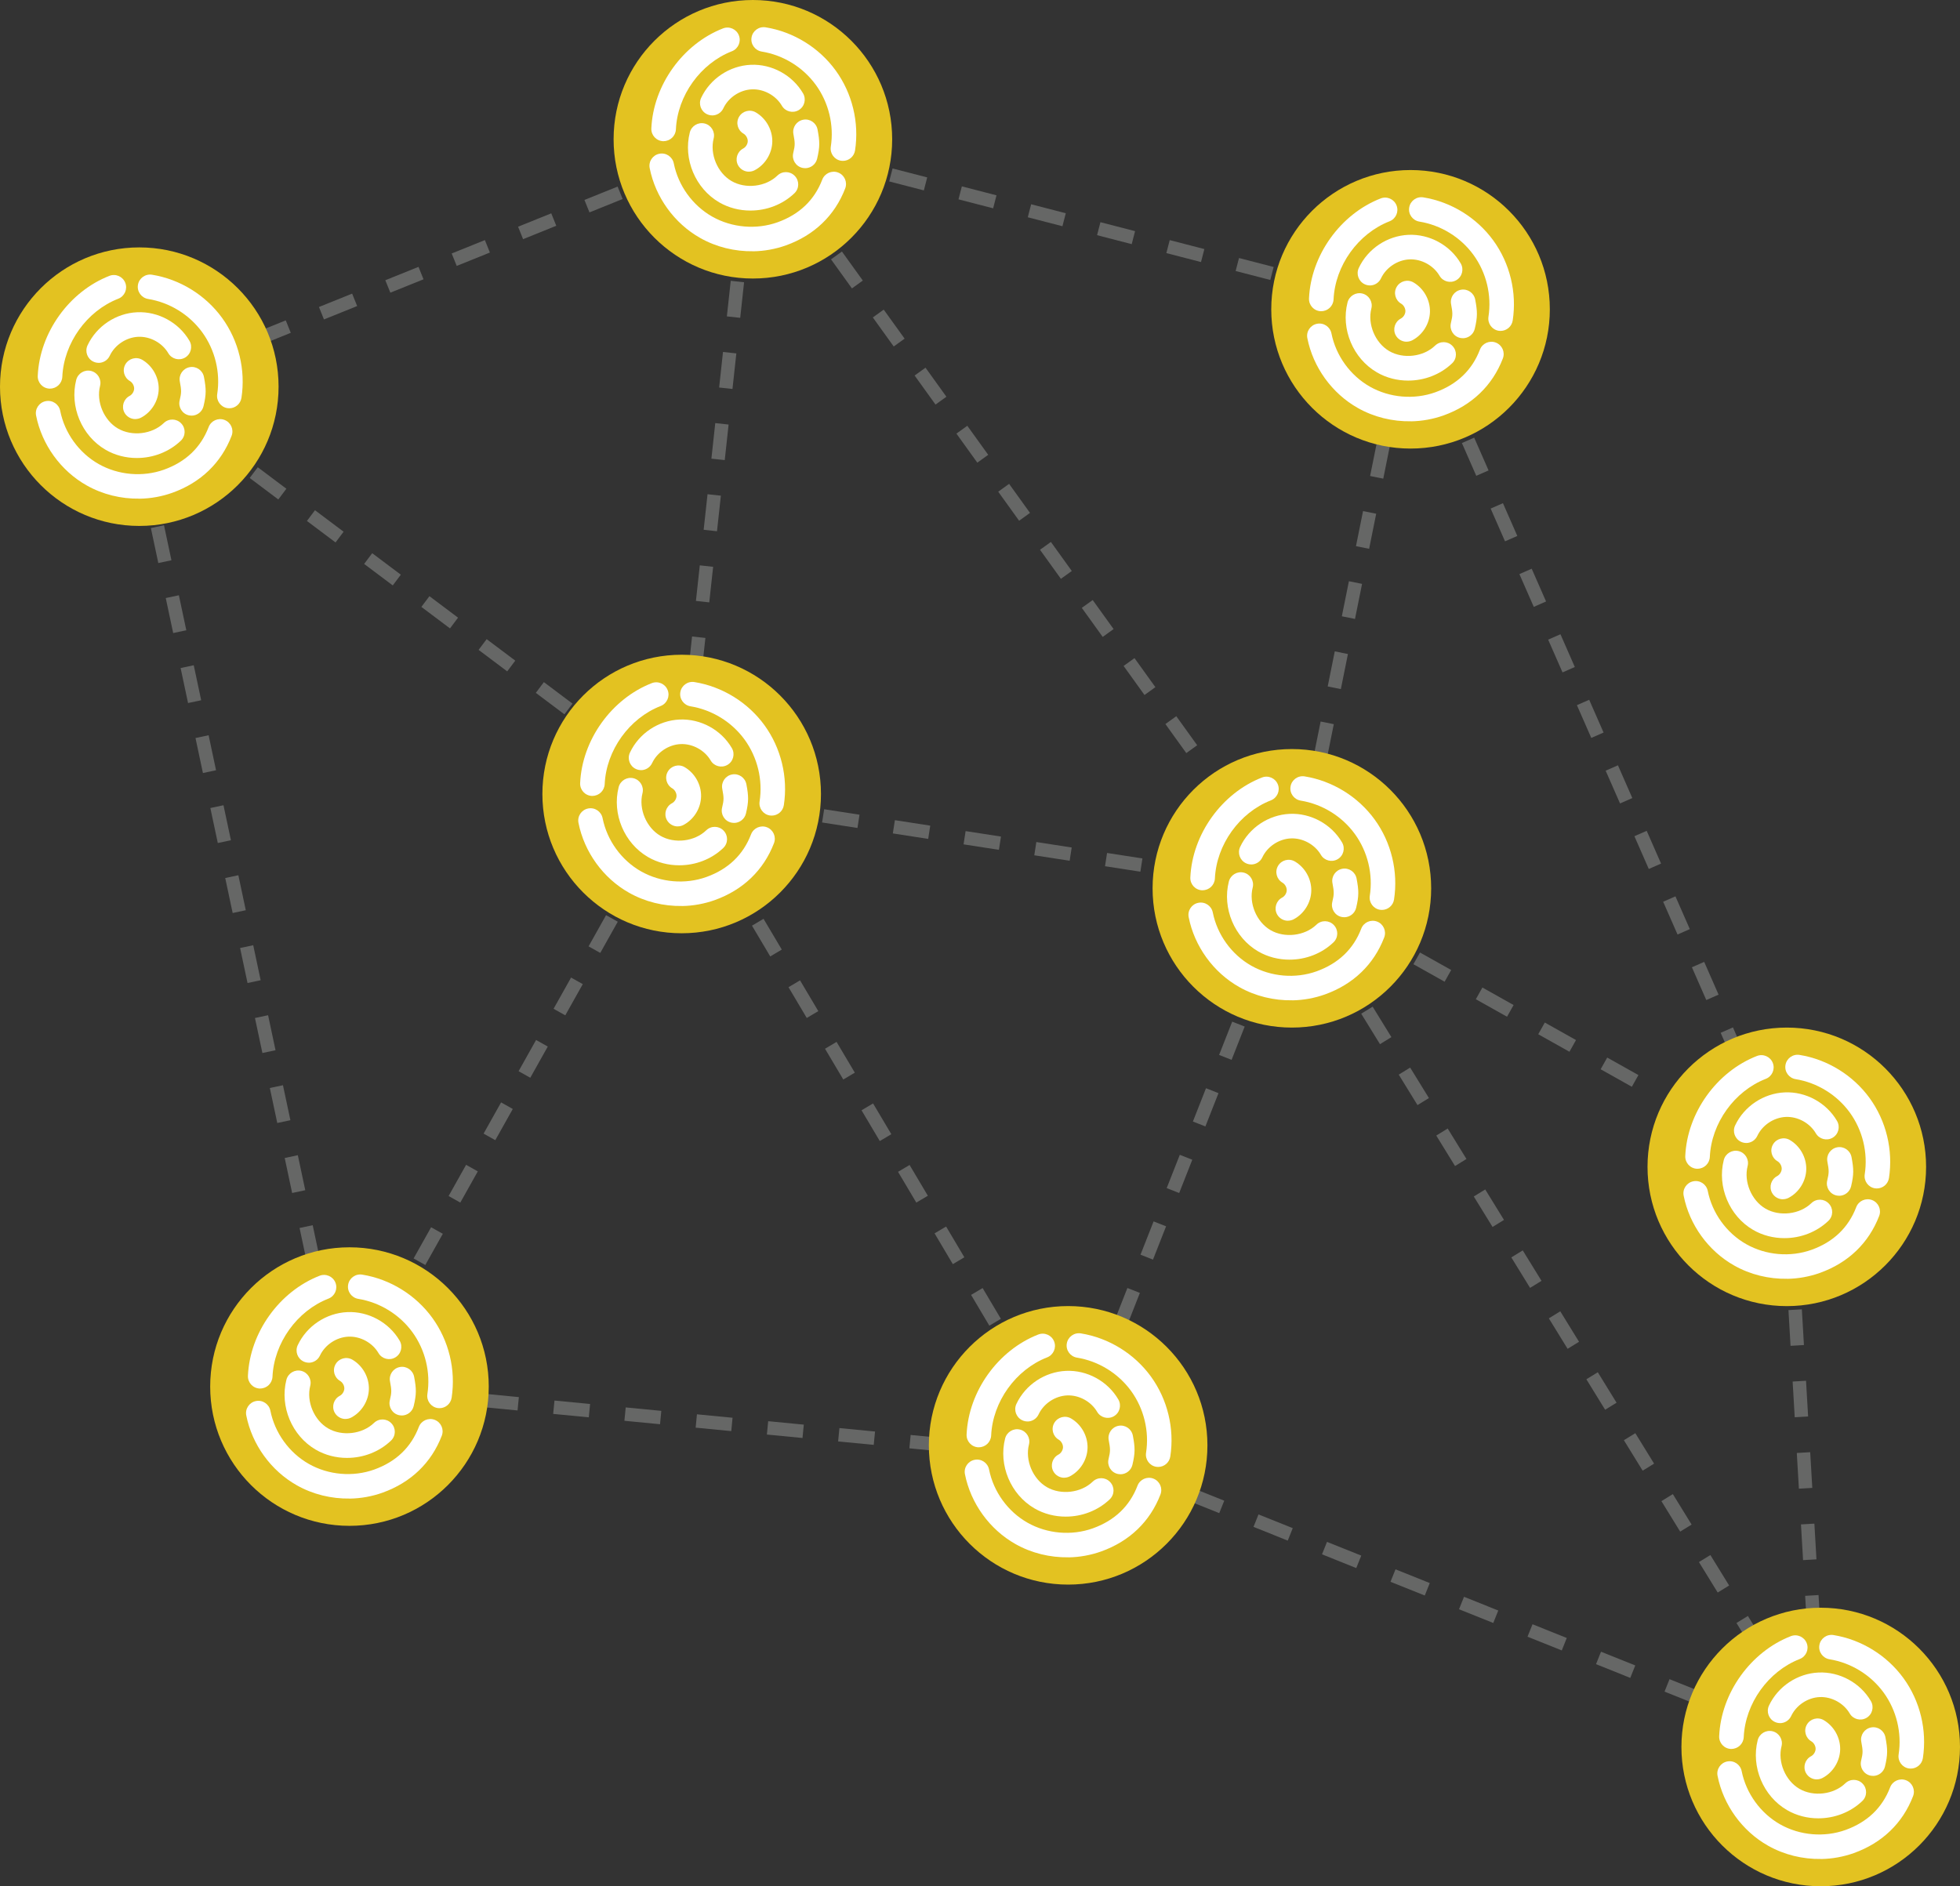 <svg xmlns="http://www.w3.org/2000/svg" id="Layer_2" viewBox="0 0 438.19 421.77"><rect x="0" y="0" width="438.19" height="421.77" fill="#333333" stroke="none"/><defs><style> .cls-1 { fill: #fff; } .cls-2, .cls-3, .cls-4 { fill: none; stroke: #666766; stroke-miterlimit: 10; stroke-width: 3px; } .cls-5 { fill: #e3c221; } .cls-3 { stroke-dasharray: 8.25 8.25; } .cls-4 { stroke-dasharray: 8; } </style></defs><g id="Layer_1-2" data-name="Layer_1"><line class="cls-4" x1="168.32" y1="31.14" x2="152.4" y2="177.54"></line><line class="cls-4" x1="168.32" y1="31.14" x2="288.82" y2="198.63"></line><line class="cls-4" x1="315.35" y1="69.16" x2="399.47" y2="260.91"></line><line class="cls-4" x1="288.82" y1="198.63" x2="407.05" y2="390.63"></line><line class="cls-4" x1="399.47" y1="260.91" x2="407.05" y2="390.63"></line><line class="cls-4" x1="288.82" y1="198.63" x2="399.8" y2="260.91"></line><g><line class="cls-2" x1="238.8" y1="323.18" x2="242.51" y2="324.67"></line><line class="cls-3" x1="250.17" y1="327.74" x2="399.51" y2="387.61"></line><line class="cls-2" x1="403.34" y1="389.14" x2="407.05" y2="390.63"></line></g><circle class="cls-5" cx="407.05" cy="390.63" r="31.14"></circle><circle class="cls-5" cx="399.47" cy="260.91" r="31.14"></circle><line class="cls-4" x1="152.4" y1="177.54" x2="288.82" y2="198.63"></line><line class="cls-4" x1="238.8" y1="323.18" x2="152.4" y2="177.54"></line><line class="cls-4" x1="78.13" y1="310.04" x2="152.4" y2="177.54"></line><line class="cls-4" x1="31.14" y1="86.46" x2="152.4" y2="177.54"></line><line class="cls-4" x1="168.32" y1="31.14" x2="31.14" y2="86.46"></line><line class="cls-4" x1="315.35" y1="69.16" x2="168.32" y2="31.14"></line><line class="cls-4" x1="288.82" y1="200.84" x2="315.35" y2="69.16"></line><line class="cls-4" x1="76.04" y1="310.04" x2="238.8" y2="325.77"></line><line class="cls-4" x1="28.55" y1="86.46" x2="76.04" y2="310.04"></line><line class="cls-4" x1="238.8" y1="325.77" x2="288.82" y2="198.63"></line><circle class="cls-5" cx="238.8" cy="323.18" r="31.14"></circle><circle class="cls-5" cx="152.4" cy="177.54" r="31.14"></circle><circle class="cls-5" cx="315.35" cy="69.16" r="31.14"></circle><circle class="cls-5" cx="288.82" cy="198.63" r="31.14"></circle><circle class="cls-5" cx="168.32" cy="31.14" r="31.14"></circle><circle class="cls-5" cx="31.14" cy="86.46" r="31.14"></circle><circle class="cls-5" cx="78.13" cy="310.04" r="31.14"></circle><g id="Laag_1"><g><path class="cls-1" d="M51.27,91.29c1.33,0,2.5-.97,2.71-2.33.96-6.25-.61-12.76-4.33-17.88-3.71-5.11-9.42-8.64-15.66-9.65-1.49-.24-2.91.77-3.15,2.27-.25,1.49.77,2.9,2.27,3.15,4.82.78,9.23,3.5,12.11,7.46,2.87,3.96,4.09,8.99,3.34,13.82-.23,1.5.8,2.9,2.29,3.13.14.02.28.03.43.03"></path><path class="cls-1" d="M31.22,111.51c2.49-.04,4.98-.49,7.33-1.33,6.33-2.28,10.9-6.67,13.23-12.73.54-1.42-.16-3-1.58-3.55-1.41-.54-3,.16-3.55,1.58-1.75,4.58-5.11,7.78-9.96,9.53-4.76,1.71-10.23,1.24-14.63-1.25-4.4-2.49-7.61-6.94-8.6-11.9-.3-1.49-1.74-2.46-3.23-2.16-1.49.29-2.46,1.74-2.16,3.22,1.29,6.51,5.51,12.35,11.29,15.61,3.6,2.04,7.74,3.04,11.86,2.97"></path><path class="cls-1" d="M11.19,86.89c1.46,0,2.67-1.15,2.74-2.63.34-7.55,5.48-14.73,12.52-17.47,1.41-.55,2.11-2.14,1.56-3.55-.55-1.41-2.14-2.11-3.55-1.56-9,3.51-15.59,12.7-16.02,22.35-.07,1.52,1.1,2.8,2.62,2.87h.13"></path><path class="cls-1" d="M30.61,102.41c3.59,0,7.17-1.33,9.82-3.87,1.1-1.05,1.13-2.79.07-3.88-1.05-1.1-2.79-1.13-3.88-.07-2.61,2.52-7.12,3.05-10.26,1.22-3.13-1.82-4.89-6.01-3.99-9.52.37-1.47-.52-2.96-1.99-3.34-1.47-.37-2.96.52-3.34,1.99-1.52,5.96,1.24,12.53,6.55,15.62,2.14,1.25,4.58,1.85,7,1.85"></path><path class="cls-1" d="M42.83,92.94c1.24,0,2.37-.85,2.67-2.11.64-2.69.6-3.87.1-6.53-.28-1.49-1.71-2.48-3.2-2.2-1.49.28-2.48,1.71-2.2,3.2.37,2.01.4,2.42-.04,4.25-.35,1.48.56,2.96,2.03,3.31.22.05.43.07.64.07"></path><path class="cls-1" d="M22.04,81.14c1.03,0,2.02-.58,2.49-1.58,1.13-2.42,3.69-4.13,6.37-4.25,2.67-.12,5.37,1.36,6.72,3.66.76,1.31,2.44,1.75,3.75.99s1.75-2.44.99-3.75c-2.38-4.09-6.98-6.6-11.7-6.39-4.73.21-9.08,3.11-11.09,7.4-.64,1.37-.05,3.01,1.32,3.65.38.18.78.26,1.16.26"></path><path class="cls-1" d="M30.25,93.7c.43,0,.87-.1,1.28-.31,2.34-1.23,3.9-3.74,3.95-6.39s-1.4-5.22-3.69-6.55c-1.31-.76-2.99-.31-3.75,1-.76,1.31-.31,2.99,1,3.75.56.33.96,1.03.95,1.69-.01.65-.44,1.34-1.02,1.64-1.34.71-1.86,2.37-1.16,3.71.49.93,1.45,1.47,2.43,1.47"></path></g></g><g id="Laag_1-2" data-name="Laag_1"><g><path class="cls-1" d="M172.53,182.37c1.33,0,2.5-.97,2.71-2.33.96-6.25-.61-12.76-4.33-17.88-3.71-5.11-9.42-8.64-15.66-9.65-1.49-.24-2.91.77-3.15,2.27-.25,1.49.77,2.9,2.27,3.15,4.82.78,9.23,3.5,12.11,7.46,2.87,3.96,4.09,8.99,3.34,13.82-.23,1.5.8,2.9,2.29,3.13.14.02.28.03.43.03"></path><path class="cls-1" d="M152.48,202.59c2.49-.04,4.98-.49,7.33-1.33,6.33-2.28,10.9-6.67,13.23-12.73.54-1.42-.16-3-1.58-3.55-1.41-.54-3,.16-3.55,1.58-1.75,4.58-5.11,7.78-9.96,9.53-4.76,1.71-10.23,1.24-14.63-1.25-4.4-2.49-7.61-6.94-8.6-11.9-.3-1.49-1.74-2.46-3.23-2.16-1.49.29-2.46,1.74-2.16,3.22,1.29,6.51,5.51,12.35,11.29,15.61,3.6,2.04,7.74,3.04,11.86,2.97"></path><path class="cls-1" d="M132.45,177.96c1.46,0,2.67-1.15,2.74-2.63.34-7.55,5.48-14.73,12.52-17.47,1.41-.55,2.11-2.14,1.56-3.55-.55-1.41-2.14-2.11-3.55-1.56-9,3.51-15.59,12.7-16.02,22.35-.07,1.52,1.1,2.8,2.62,2.87h.13"></path><path class="cls-1" d="M151.88,193.48c3.59,0,7.17-1.33,9.82-3.87,1.1-1.05,1.13-2.79.07-3.88-1.05-1.1-2.79-1.13-3.88-.07-2.61,2.52-7.12,3.05-10.26,1.22-3.13-1.82-4.89-6.01-3.99-9.52.37-1.47-.52-2.96-1.99-3.34-1.47-.37-2.96.52-3.34,1.99-1.52,5.96,1.24,12.53,6.55,15.62,2.14,1.25,4.58,1.85,7,1.85"></path><path class="cls-1" d="M164.1,184.01c1.24,0,2.37-.85,2.67-2.11.64-2.69.6-3.87.1-6.53-.28-1.49-1.71-2.48-3.2-2.2-1.49.28-2.48,1.71-2.2,3.2.37,2.01.4,2.42-.04,4.25-.35,1.48.56,2.96,2.03,3.31.22.05.43.07.64.07"></path><path class="cls-1" d="M143.3,172.21c1.03,0,2.02-.58,2.49-1.58,1.13-2.42,3.69-4.13,6.37-4.25,2.67-.12,5.37,1.36,6.72,3.66.76,1.31,2.44,1.75,3.75.99s1.75-2.44.99-3.75c-2.38-4.09-6.98-6.6-11.7-6.39-4.73.21-9.08,3.11-11.09,7.4-.64,1.37-.05,3.01,1.32,3.65.38.18.78.26,1.16.26"></path><path class="cls-1" d="M151.51,184.78c.43,0,.87-.1,1.28-.31,2.34-1.23,3.9-3.74,3.95-6.39s-1.4-5.22-3.69-6.55c-1.31-.76-2.99-.31-3.75,1-.76,1.31-.31,2.99,1,3.75.56.33.96,1.03.95,1.69-.01.65-.44,1.34-1.02,1.64-1.34.71-1.86,2.37-1.16,3.71.49.93,1.45,1.47,2.43,1.47"></path></g></g><g id="Laag_1-3" data-name="Laag_1"><g><path class="cls-1" d="M308.95,203.46c1.33,0,2.5-.97,2.71-2.33.96-6.25-.61-12.76-4.33-17.88-3.71-5.11-9.42-8.64-15.66-9.65-1.49-.24-2.91.77-3.15,2.27-.25,1.49.77,2.9,2.27,3.15,4.82.78,9.23,3.5,12.11,7.46,2.87,3.96,4.09,8.99,3.34,13.82-.23,1.5.8,2.9,2.29,3.13.14.02.28.03.43.03"></path><path class="cls-1" d="M288.9,223.68c2.49-.04,4.98-.49,7.33-1.33,6.33-2.28,10.9-6.67,13.23-12.73.54-1.42-.16-3-1.58-3.55-1.41-.54-3,.16-3.55,1.58-1.75,4.58-5.11,7.78-9.96,9.53-4.76,1.71-10.23,1.24-14.63-1.25-4.4-2.49-7.61-6.94-8.6-11.9-.3-1.49-1.74-2.46-3.23-2.16-1.49.29-2.46,1.74-2.16,3.22,1.29,6.51,5.51,12.35,11.29,15.61,3.6,2.04,7.74,3.04,11.86,2.97"></path><path class="cls-1" d="M268.87,199.06c1.46,0,2.67-1.15,2.74-2.63.34-7.55,5.48-14.73,12.52-17.47,1.41-.55,2.11-2.14,1.56-3.55-.55-1.41-2.14-2.11-3.55-1.56-9,3.51-15.59,12.7-16.02,22.35-.07,1.52,1.1,2.8,2.62,2.87h.13"></path><path class="cls-1" d="M288.3,214.58c3.59,0,7.17-1.33,9.82-3.87,1.1-1.05,1.13-2.79.07-3.88-1.05-1.1-2.79-1.13-3.88-.07-2.61,2.52-7.12,3.05-10.26,1.22-3.13-1.82-4.89-6.01-3.99-9.52.37-1.47-.52-2.96-1.99-3.34-1.47-.37-2.96.52-3.34,1.99-1.52,5.96,1.24,12.53,6.55,15.62,2.14,1.25,4.58,1.85,7,1.85"></path><path class="cls-1" d="M300.52,205.1c1.24,0,2.37-.85,2.67-2.11.64-2.69.6-3.87.1-6.53-.28-1.49-1.71-2.48-3.2-2.2-1.49.28-2.48,1.71-2.2,3.2.37,2.01.4,2.42-.04,4.25-.35,1.48.56,2.96,2.03,3.31.22.05.43.07.64.07"></path><path class="cls-1" d="M279.72,193.3c1.03,0,2.02-.58,2.49-1.58,1.13-2.42,3.69-4.13,6.37-4.25,2.67-.12,5.37,1.36,6.72,3.66.76,1.31,2.44,1.75,3.75.99s1.75-2.44.99-3.75c-2.38-4.09-6.98-6.6-11.7-6.39-4.73.21-9.08,3.11-11.09,7.4-.64,1.37-.05,3.01,1.32,3.65.38.18.78.26,1.16.26"></path><path class="cls-1" d="M287.93,205.87c.43,0,.87-.1,1.28-.31,2.34-1.23,3.9-3.74,3.95-6.39s-1.4-5.22-3.69-6.55c-1.31-.76-2.99-.31-3.75,1-.76,1.31-.31,2.99,1,3.75.56.33.96,1.03.95,1.69-.01.65-.44,1.34-1.02,1.64-1.34.71-1.86,2.37-1.16,3.71.49.93,1.45,1.47,2.43,1.47"></path></g></g><g id="Laag_1-4" data-name="Laag_1"><g><path class="cls-1" d="M335.48,73.99c1.33,0,2.5-.97,2.71-2.33.96-6.25-.61-12.76-4.33-17.88-3.71-5.11-9.42-8.64-15.66-9.65-1.49-.24-2.91.77-3.15,2.27-.25,1.49.77,2.9,2.27,3.15,4.82.78,9.23,3.5,12.11,7.46,2.87,3.96,4.09,8.99,3.34,13.82-.23,1.5.8,2.9,2.29,3.13.14.02.28.03.43.03"></path><path class="cls-1" d="M315.43,94.21c2.49-.04,4.98-.49,7.33-1.33,6.33-2.28,10.9-6.67,13.23-12.73.54-1.42-.16-3-1.58-3.55-1.41-.54-3,.16-3.55,1.58-1.75,4.58-5.11,7.78-9.96,9.53-4.76,1.71-10.23,1.24-14.63-1.25-4.4-2.49-7.61-6.94-8.6-11.9-.3-1.49-1.74-2.46-3.23-2.16-1.49.29-2.46,1.74-2.16,3.22,1.29,6.51,5.51,12.35,11.29,15.61,3.6,2.04,7.74,3.04,11.86,2.97"></path><path class="cls-1" d="M295.4,69.58c1.46,0,2.67-1.15,2.74-2.63.34-7.55,5.48-14.73,12.52-17.47,1.41-.55,2.11-2.14,1.56-3.55-.55-1.41-2.14-2.11-3.55-1.56-9,3.51-15.59,12.7-16.02,22.35-.07,1.52,1.1,2.8,2.62,2.87h.13"></path><path class="cls-1" d="M314.83,85.1c3.59,0,7.17-1.33,9.82-3.87,1.1-1.05,1.13-2.79.07-3.88-1.05-1.1-2.79-1.13-3.88-.07-2.61,2.52-7.12,3.05-10.26,1.22-3.13-1.82-4.89-6.01-3.99-9.52.37-1.47-.52-2.96-1.99-3.34-1.47-.37-2.96.52-3.34,1.99-1.52,5.96,1.24,12.53,6.55,15.62,2.14,1.25,4.58,1.85,7,1.85"></path><path class="cls-1" d="M327.04,75.63c1.24,0,2.37-.85,2.67-2.11.64-2.69.6-3.87.1-6.53-.28-1.49-1.71-2.48-3.2-2.2-1.49.28-2.48,1.71-2.2,3.2.37,2.01.4,2.42-.04,4.25-.35,1.48.56,2.96,2.03,3.31.22.05.43.07.64.07"></path><path class="cls-1" d="M306.25,63.83c1.03,0,2.02-.58,2.49-1.58,1.13-2.42,3.69-4.13,6.37-4.25,2.67-.12,5.37,1.36,6.72,3.66.76,1.31,2.44,1.75,3.75.99s1.75-2.44.99-3.75c-2.38-4.09-6.98-6.6-11.7-6.39-4.73.21-9.08,3.11-11.09,7.4-.64,1.37-.05,3.01,1.32,3.65.38.18.78.26,1.16.26"></path><path class="cls-1" d="M314.46,76.4c.43,0,.87-.1,1.28-.31,2.34-1.23,3.9-3.74,3.95-6.39s-1.4-5.22-3.69-6.55c-1.31-.76-2.99-.31-3.75,1-.76,1.31-.31,2.99,1,3.75.56.33.96,1.03.95,1.69-.01.65-.44,1.34-1.02,1.64-1.34.71-1.86,2.37-1.16,3.71.49.93,1.45,1.47,2.43,1.47"></path></g></g><g id="Laag_1-5" data-name="Laag_1"><g><path class="cls-1" d="M188.45,35.97c1.33,0,2.5-.97,2.71-2.33.96-6.25-.61-12.76-4.33-17.88-3.71-5.11-9.42-8.64-15.66-9.65-1.49-.24-2.91.77-3.15,2.27-.25,1.49.77,2.9,2.27,3.15,4.82.78,9.23,3.5,12.11,7.46,2.87,3.96,4.09,8.99,3.34,13.82-.23,1.5.8,2.9,2.29,3.13.14.02.28.03.43.03"></path><path class="cls-1" d="M168.4,56.19c2.49-.04,4.98-.49,7.33-1.33,6.33-2.28,10.9-6.67,13.23-12.73.54-1.42-.16-3-1.58-3.55-1.41-.54-3,.16-3.55,1.58-1.75,4.58-5.11,7.78-9.96,9.53-4.76,1.71-10.23,1.24-14.63-1.25-4.4-2.49-7.61-6.94-8.6-11.9-.3-1.49-1.74-2.46-3.23-2.16-1.49.29-2.46,1.74-2.16,3.22,1.29,6.51,5.51,12.35,11.29,15.61,3.6,2.04,7.74,3.04,11.86,2.97"></path><path class="cls-1" d="M148.37,31.56c1.46,0,2.67-1.15,2.74-2.63.34-7.55,5.48-14.73,12.52-17.47,1.41-.55,2.11-2.14,1.56-3.55-.55-1.41-2.14-2.11-3.55-1.56-9,3.51-15.59,12.7-16.02,22.35-.07,1.52,1.1,2.8,2.62,2.87h.13"></path><path class="cls-1" d="M167.79,47.08c3.59,0,7.17-1.33,9.82-3.87,1.1-1.05,1.13-2.79.07-3.88-1.05-1.1-2.79-1.13-3.88-.07-2.61,2.52-7.12,3.05-10.26,1.22-3.13-1.82-4.89-6.01-3.99-9.52.37-1.47-.52-2.96-1.99-3.34-1.47-.37-2.96.52-3.34,1.99-1.52,5.96,1.24,12.53,6.55,15.62,2.14,1.25,4.58,1.85,7,1.85"></path><path class="cls-1" d="M180.01,37.61c1.24,0,2.37-.85,2.67-2.11.64-2.69.6-3.87.1-6.53-.28-1.49-1.71-2.48-3.2-2.2-1.49.28-2.48,1.71-2.2,3.2.37,2.01.4,2.42-.04,4.25-.35,1.48.56,2.96,2.03,3.31.22.05.43.07.64.07"></path><path class="cls-1" d="M159.22,25.81c1.03,0,2.02-.58,2.49-1.58,1.13-2.42,3.69-4.13,6.37-4.25,2.67-.12,5.37,1.36,6.72,3.66.76,1.31,2.44,1.75,3.75.99s1.75-2.44.99-3.75c-2.38-4.09-6.98-6.6-11.7-6.39-4.73.21-9.08,3.11-11.09,7.4-.64,1.37-.05,3.01,1.32,3.65.38.18.78.26,1.16.26"></path><path class="cls-1" d="M167.43,38.38c.43,0,.87-.1,1.28-.31,2.34-1.23,3.9-3.74,3.95-6.39s-1.4-5.22-3.69-6.55c-1.31-.76-2.99-.31-3.75,1-.76,1.31-.31,2.99,1,3.75.56.33.96,1.03.95,1.69-.01.65-.44,1.34-1.02,1.64-1.34.71-1.86,2.37-1.16,3.71.49.93,1.45,1.47,2.43,1.47"></path></g></g><g id="Laag_1-6" data-name="Laag_1"><g><path class="cls-1" d="M419.6,265.74c1.33,0,2.5-.97,2.71-2.33.96-6.25-.61-12.76-4.33-17.88-3.71-5.11-9.42-8.64-15.66-9.65-1.49-.24-2.91.77-3.15,2.27-.25,1.49.77,2.9,2.27,3.15,4.82.78,9.23,3.5,12.11,7.46,2.87,3.96,4.09,8.99,3.34,13.82-.23,1.5.8,2.9,2.29,3.13.14.02.28.03.43.03"></path><path class="cls-1" d="M399.56,285.95c2.49-.04,4.98-.49,7.33-1.33,6.33-2.28,10.9-6.67,13.23-12.73.54-1.42-.16-3-1.58-3.55-1.41-.54-3,.16-3.55,1.58-1.75,4.58-5.11,7.78-9.96,9.53-4.76,1.71-10.23,1.24-14.63-1.25-4.4-2.49-7.61-6.94-8.6-11.9-.3-1.49-1.74-2.46-3.23-2.16-1.49.29-2.46,1.74-2.16,3.22,1.29,6.51,5.51,12.35,11.29,15.61,3.6,2.04,7.74,3.04,11.86,2.97"></path><path class="cls-1" d="M379.52,261.33c1.46,0,2.67-1.15,2.74-2.63.34-7.55,5.48-14.73,12.52-17.47,1.41-.55,2.11-2.14,1.56-3.55-.55-1.41-2.14-2.11-3.55-1.56-9,3.51-15.59,12.7-16.02,22.35-.07,1.52,1.1,2.8,2.62,2.87h.13"></path><path class="cls-1" d="M398.95,276.85c3.59,0,7.17-1.33,9.82-3.87,1.1-1.05,1.13-2.79.07-3.88-1.05-1.1-2.79-1.13-3.88-.07-2.61,2.52-7.12,3.05-10.26,1.22-3.13-1.82-4.89-6.01-3.99-9.52.37-1.47-.52-2.96-1.99-3.34-1.47-.37-2.96.52-3.34,1.99-1.52,5.96,1.24,12.53,6.55,15.62,2.14,1.25,4.58,1.85,7,1.85"></path><path class="cls-1" d="M411.17,267.38c1.24,0,2.37-.85,2.67-2.11.64-2.69.6-3.87.1-6.53-.28-1.49-1.71-2.48-3.2-2.2-1.49.28-2.48,1.71-2.2,3.2.37,2.01.4,2.42-.04,4.25-.35,1.48.56,2.96,2.03,3.31.22.05.43.07.64.07"></path><path class="cls-1" d="M390.38,255.58c1.03,0,2.02-.58,2.49-1.58,1.13-2.42,3.69-4.13,6.37-4.25,2.67-.12,5.37,1.36,6.72,3.66.76,1.31,2.44,1.75,3.75.99s1.75-2.44.99-3.75c-2.38-4.09-6.98-6.6-11.7-6.39-4.73.21-9.08,3.11-11.09,7.4-.64,1.37-.05,3.01,1.32,3.65.38.18.78.26,1.16.26"></path><path class="cls-1" d="M398.59,268.15c.43,0,.87-.1,1.28-.31,2.34-1.23,3.9-3.74,3.95-6.39s-1.4-5.22-3.69-6.55c-1.31-.76-2.99-.31-3.75,1-.76,1.31-.31,2.99,1,3.75.56.33.96,1.03.95,1.69-.01.65-.44,1.34-1.02,1.64-1.34.71-1.86,2.37-1.16,3.71.49.93,1.45,1.47,2.43,1.47"></path></g></g><g id="Laag_1-7" data-name="Laag_1"><g><path class="cls-1" d="M427.18,395.46c1.33,0,2.5-.97,2.71-2.33.96-6.25-.61-12.76-4.33-17.88-3.71-5.11-9.42-8.64-15.66-9.65-1.49-.24-2.91.77-3.15,2.27-.25,1.49.77,2.9,2.27,3.15,4.82.78,9.23,3.5,12.11,7.46,2.87,3.96,4.09,8.99,3.34,13.82-.23,1.5.8,2.9,2.29,3.13.14.02.28.03.43.03"></path><path class="cls-1" d="M407.14,415.68c2.49-.04,4.98-.49,7.33-1.33,6.33-2.28,10.9-6.67,13.23-12.73.54-1.42-.16-3-1.58-3.55-1.41-.54-3,.16-3.55,1.58-1.75,4.58-5.11,7.78-9.96,9.53-4.76,1.71-10.23,1.24-14.63-1.25-4.4-2.49-7.61-6.94-8.6-11.9-.3-1.49-1.74-2.46-3.23-2.16-1.49.29-2.46,1.74-2.16,3.22,1.29,6.51,5.51,12.35,11.29,15.61,3.6,2.04,7.74,3.04,11.86,2.97"></path><path class="cls-1" d="M387.1,391.06c1.46,0,2.67-1.15,2.74-2.63.34-7.55,5.48-14.73,12.52-17.47,1.41-.55,2.11-2.14,1.56-3.55-.55-1.41-2.14-2.11-3.55-1.56-9,3.51-15.59,12.7-16.02,22.35-.07,1.52,1.1,2.8,2.62,2.87h.13"></path><path class="cls-1" d="M406.53,406.58c3.59,0,7.17-1.33,9.82-3.87,1.1-1.05,1.13-2.79.07-3.88-1.05-1.1-2.79-1.13-3.88-.07-2.61,2.52-7.12,3.05-10.26,1.22-3.13-1.82-4.89-6.01-3.99-9.52.37-1.47-.52-2.96-1.99-3.34-1.47-.37-2.96.52-3.34,1.99-1.52,5.96,1.24,12.53,6.55,15.62,2.14,1.25,4.58,1.85,7,1.85"></path><path class="cls-1" d="M418.75,397.1c1.24,0,2.37-.85,2.67-2.11.64-2.69.6-3.87.1-6.53-.28-1.49-1.71-2.48-3.2-2.2-1.49.28-2.48,1.71-2.2,3.2.37,2.01.4,2.42-.04,4.25-.35,1.48.56,2.96,2.03,3.31.22.05.43.07.64.07"></path><path class="cls-1" d="M397.95,385.3c1.03,0,2.02-.58,2.49-1.58,1.13-2.42,3.69-4.13,6.37-4.25,2.67-.12,5.37,1.36,6.72,3.66.76,1.31,2.44,1.75,3.75.99s1.75-2.44.99-3.75c-2.38-4.09-6.98-6.6-11.7-6.39-4.73.21-9.08,3.11-11.09,7.4-.64,1.37-.05,3.01,1.32,3.65.38.18.78.26,1.16.26"></path><path class="cls-1" d="M406.17,397.87c.43,0,.87-.1,1.28-.31,2.34-1.23,3.9-3.74,3.95-6.39s-1.4-5.22-3.69-6.55c-1.31-.76-2.99-.31-3.75,1-.76,1.31-.31,2.99,1,3.75.56.33.96,1.03.95,1.69-.01.65-.44,1.34-1.02,1.64-1.34.71-1.86,2.37-1.16,3.71.49.93,1.45,1.47,2.43,1.47"></path></g></g><g id="Laag_1-8" data-name="Laag_1"><g><path class="cls-1" d="M258.93,328.01c1.33,0,2.5-.97,2.71-2.33.96-6.25-.61-12.76-4.33-17.88-3.71-5.11-9.42-8.64-15.66-9.65-1.49-.24-2.91.77-3.15,2.27-.25,1.49.77,2.9,2.27,3.15,4.82.78,9.23,3.5,12.11,7.46,2.87,3.96,4.09,8.99,3.34,13.82-.23,1.5.8,2.9,2.29,3.13.14.02.28.03.43.03"></path><path class="cls-1" d="M238.88,348.23c2.49-.04,4.98-.49,7.33-1.33,6.33-2.28,10.9-6.67,13.23-12.73.54-1.42-.16-3-1.58-3.55-1.41-.54-3,.16-3.55,1.58-1.75,4.58-5.11,7.78-9.96,9.53-4.76,1.71-10.23,1.24-14.63-1.25-4.4-2.49-7.61-6.94-8.6-11.9-.3-1.49-1.74-2.46-3.23-2.16-1.49.29-2.46,1.74-2.16,3.22,1.29,6.51,5.51,12.35,11.29,15.61,3.6,2.04,7.74,3.04,11.86,2.97"></path><path class="cls-1" d="M218.85,323.61c1.46,0,2.67-1.15,2.74-2.63.34-7.55,5.48-14.73,12.52-17.47,1.41-.55,2.11-2.14,1.56-3.55-.55-1.41-2.14-2.11-3.55-1.56-9,3.51-15.59,12.7-16.02,22.35-.07,1.52,1.1,2.8,2.62,2.87h.13"></path><path class="cls-1" d="M238.28,339.12c3.59,0,7.17-1.33,9.82-3.87,1.1-1.05,1.13-2.79.07-3.88-1.05-1.1-2.79-1.13-3.88-.07-2.61,2.52-7.12,3.05-10.26,1.22-3.13-1.82-4.89-6.01-3.99-9.52.37-1.47-.52-2.96-1.99-3.34-1.47-.37-2.96.52-3.34,1.99-1.52,5.96,1.24,12.53,6.55,15.62,2.14,1.25,4.58,1.85,7,1.85"></path><path class="cls-1" d="M250.5,329.65c1.24,0,2.37-.85,2.67-2.11.64-2.69.6-3.87.1-6.53-.28-1.49-1.71-2.48-3.2-2.2-1.49.28-2.48,1.71-2.2,3.2.37,2.01.4,2.42-.04,4.25-.35,1.48.56,2.96,2.03,3.31.22.05.43.07.64.07"></path><path class="cls-1" d="M229.7,317.85c1.03,0,2.02-.58,2.49-1.58,1.13-2.42,3.69-4.13,6.37-4.25,2.67-.12,5.37,1.36,6.72,3.66.76,1.31,2.44,1.75,3.75.99s1.75-2.44.99-3.75c-2.38-4.09-6.98-6.6-11.7-6.39-4.73.21-9.08,3.11-11.09,7.4-.64,1.37-.05,3.01,1.32,3.65.38.18.78.26,1.16.26"></path><path class="cls-1" d="M237.91,330.42c.43,0,.87-.1,1.28-.31,2.34-1.23,3.9-3.74,3.95-6.39s-1.4-5.22-3.69-6.55c-1.31-.76-2.99-.31-3.75,1-.76,1.31-.31,2.99,1,3.75.56.33.96,1.03.95,1.69-.01.65-.44,1.34-1.02,1.64-1.34.71-1.86,2.37-1.16,3.71.49.93,1.45,1.47,2.43,1.47"></path></g></g><g id="Laag_1-9" data-name="Laag_1"><g><path class="cls-1" d="M98.26,314.87c1.33,0,2.5-.97,2.71-2.33.96-6.25-.61-12.76-4.33-17.88-3.71-5.11-9.42-8.64-15.66-9.65-1.49-.24-2.91.77-3.15,2.27-.25,1.49.77,2.9,2.27,3.15,4.82.78,9.23,3.5,12.11,7.46,2.87,3.96,4.09,8.99,3.34,13.82-.23,1.5.8,2.9,2.29,3.13.14.02.28.03.43.03"></path><path class="cls-1" d="M78.21,335.09c2.49-.04,4.98-.49,7.33-1.33,6.33-2.28,10.9-6.67,13.23-12.73.54-1.42-.16-3-1.58-3.55-1.41-.54-3,.16-3.55,1.58-1.75,4.58-5.11,7.78-9.96,9.53-4.76,1.71-10.23,1.24-14.63-1.25-4.4-2.49-7.61-6.94-8.6-11.9-.3-1.49-1.74-2.46-3.23-2.16-1.49.29-2.46,1.74-2.16,3.22,1.29,6.51,5.51,12.35,11.29,15.61,3.6,2.04,7.74,3.04,11.86,2.97"></path><path class="cls-1" d="M58.18,310.47c1.46,0,2.67-1.15,2.74-2.63.34-7.55,5.48-14.73,12.52-17.47,1.41-.55,2.11-2.14,1.56-3.55-.55-1.41-2.14-2.11-3.55-1.56-9,3.51-15.59,12.7-16.02,22.35-.07,1.52,1.1,2.8,2.62,2.87h.13"></path><path class="cls-1" d="M77.6,325.99c3.59,0,7.17-1.33,9.82-3.87,1.1-1.05,1.13-2.79.07-3.88-1.05-1.1-2.79-1.13-3.88-.07-2.61,2.52-7.12,3.05-10.26,1.22-3.13-1.82-4.89-6.01-3.99-9.52.37-1.47-.52-2.96-1.99-3.34-1.47-.37-2.96.52-3.34,1.99-1.52,5.96,1.24,12.53,6.55,15.62,2.14,1.25,4.58,1.85,7,1.85"></path><path class="cls-1" d="M89.82,316.51c1.24,0,2.37-.85,2.67-2.11.64-2.69.6-3.87.1-6.53-.28-1.49-1.71-2.48-3.2-2.2-1.49.28-2.48,1.71-2.2,3.2.37,2.01.4,2.42-.04,4.25-.35,1.48.56,2.96,2.03,3.31.22.05.43.07.64.07"></path><path class="cls-1" d="M69.03,304.71c1.03,0,2.02-.58,2.49-1.58,1.13-2.42,3.69-4.13,6.37-4.25,2.67-.12,5.37,1.36,6.72,3.66.76,1.31,2.44,1.75,3.75.99s1.75-2.44.99-3.75c-2.38-4.09-6.98-6.6-11.7-6.39-4.73.21-9.08,3.11-11.09,7.4-.64,1.37-.05,3.01,1.32,3.65.38.18.78.26,1.16.26"></path><path class="cls-1" d="M77.24,317.28c.43,0,.87-.1,1.28-.31,2.34-1.23,3.9-3.74,3.95-6.39s-1.4-5.22-3.69-6.55c-1.31-.76-2.99-.31-3.75,1-.76,1.31-.31,2.99,1,3.75.56.33.96,1.03.95,1.69-.01.65-.44,1.34-1.02,1.64-1.34.71-1.86,2.37-1.16,3.71.49.93,1.45,1.47,2.43,1.47"></path></g></g></g></svg>